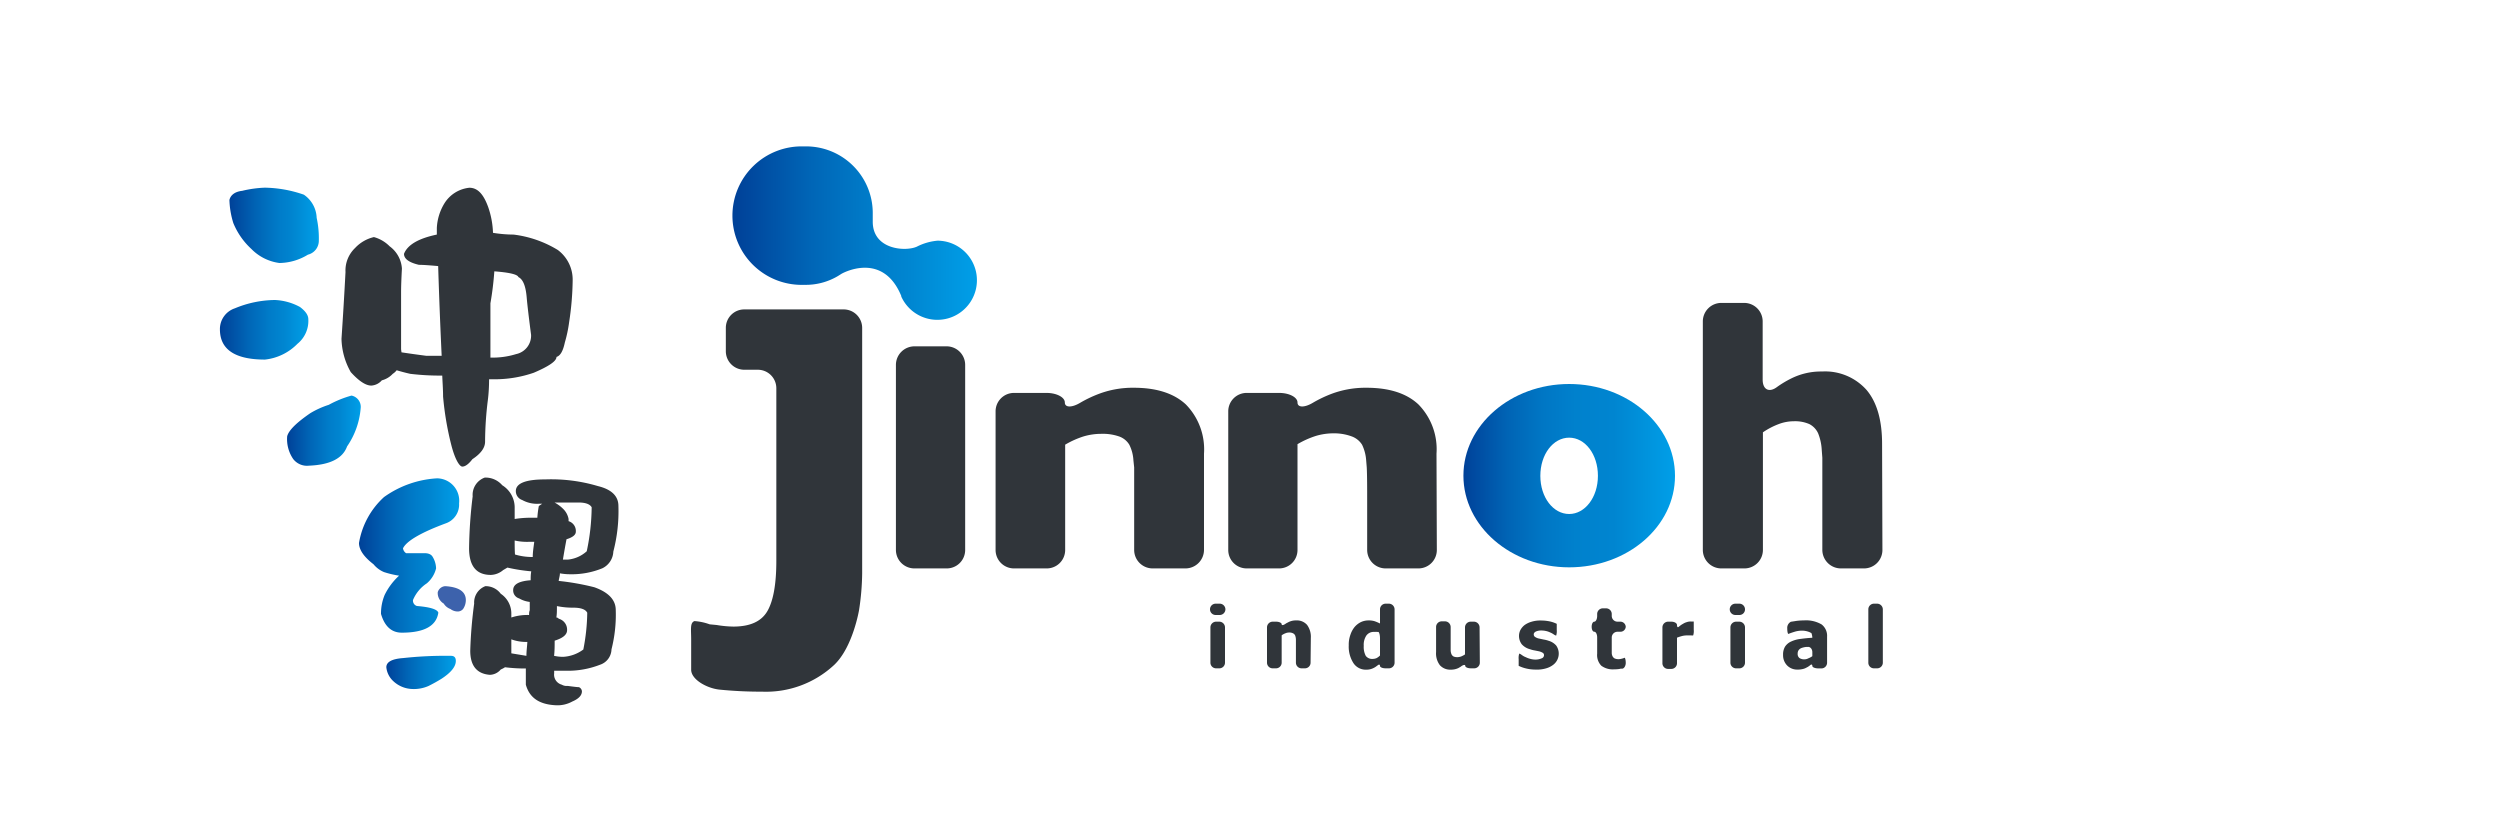 <svg xmlns="http://www.w3.org/2000/svg" xmlns:xlink="http://www.w3.org/1999/xlink" viewBox="0 0 300 100"><defs><linearGradient id="linear-gradient" x1="88.16" y1="27.98" x2="117.27" y2="27.98" gradientUnits="userSpaceOnUse"><stop offset="0.01" stop-color="#004299"/><stop offset="0.31" stop-color="#0065b6"/><stop offset="0.56" stop-color="#007cc9"/><stop offset="0.71" stop-color="#0085d0"/><stop offset="1" stop-color="#009fe8"/></linearGradient><linearGradient id="linear-gradient-2" x1="478.1" y1="350.09" x2="503.46" y2="350.09" gradientTransform="translate(-302.48 -292.99)" gradientUnits="userSpaceOnUse"><stop offset="0.01" stop-color="#004299"/><stop offset="0.05" stop-color="#004aa0"/><stop offset="0.21" stop-color="#0064b5"/><stop offset="0.37" stop-color="#0076c4"/><stop offset="0.53" stop-color="#0081cd"/><stop offset="0.71" stop-color="#0085d0"/><stop offset="1" stop-color="#009fe8"/></linearGradient><linearGradient id="linear-gradient-3" x1="43.08" y1="66.67" x2="55.13" y2="66.67" xlink:href="#linear-gradient"/><linearGradient id="linear-gradient-4" x1="46.37" y1="80.68" x2="54.7" y2="80.68" xlink:href="#linear-gradient"/><linearGradient id="linear-gradient-5" x1="26.44" y1="39.55" x2="37.05" y2="39.55" xlink:href="#linear-gradient"/><linearGradient id="linear-gradient-6" x1="27.53" y1="27.04" x2="38.25" y2="27.04" xlink:href="#linear-gradient"/><linearGradient id="linear-gradient-7" x1="34.46" y1="51.67" x2="43.28" y2="51.67" xlink:href="#linear-gradient"/></defs><g id="レイヤー_1" data-name="レイヤー 1"><path d="M61.76,62.28a12,12,0,0,1,2.14-.15h.58a12,12,0,0,1,.18-1.41l.4-.27h-.4a3.69,3.69,0,0,1-2-.45,1.12,1.12,0,0,1-.76-1.07c0-.93,1.17-1.4,3.51-1.4a19.67,19.67,0,0,1,6.34.8c1.64.4,2.46,1.2,2.46,2.39a19.16,19.16,0,0,1-.61,5.47,2.33,2.33,0,0,1-1.31,2,9.68,9.68,0,0,1-3.87.72,6.78,6.78,0,0,1-1.23-.11c0,.28-.1.58-.15.91a30.17,30.17,0,0,1,4.28.76c1.71.61,2.57,1.52,2.57,2.74a16.87,16.87,0,0,1-.51,4.71A2,2,0,0,1,72,79.77a10.64,10.64,0,0,1-4.09.72H66.5v.3a1.25,1.25,0,0,0,.91,1.37,1.2,1.2,0,0,0,.72.15c.73.1,1.17.15,1.34.15a.58.58,0,0,1,.36.5c0,.48-.38.89-1.15,1.22a3.68,3.68,0,0,1-2,.45c-2-.1-3.15-.92-3.58-2.47,0-.58,0-1.23,0-1.94a19.42,19.42,0,0,1-2.5-.15,3.05,3.05,0,0,1-.51.27,1.78,1.78,0,0,1-1.3.64c-1.57-.12-2.36-1.09-2.36-2.89a54.18,54.18,0,0,1,.47-5.66,2.09,2.09,0,0,1,1.34-2.09,2.25,2.25,0,0,1,1.85.91,2.85,2.85,0,0,1,1.27,2.43v.42a6.18,6.18,0,0,1,2.13-.3c0-.18,0-.37.08-.57v-1a3.26,3.26,0,0,1-1.27-.42,1,1,0,0,1-.72-1c0-.69.7-1.08,2.1-1.18,0-.33,0-.68.07-1.07a21,21,0,0,1-2.86-.45l-.51.3a2.39,2.39,0,0,1-1.48.58c-1.74,0-2.61-1.07-2.61-3.2a55.93,55.93,0,0,1,.43-6.23,2.2,2.2,0,0,1,1.45-2.25,2.65,2.65,0,0,1,2.1.92A3.14,3.14,0,0,1,61.76,61Zm-.4,16.12,1.81.3c0-.61.09-1.16.11-1.67a5.08,5.08,0,0,1-1.92-.31Zm.44-11.86a7.21,7.21,0,0,0,2.13.3c0-.63.11-1.24.18-1.82h-.72a6.52,6.52,0,0,1-1.63-.16C61.76,65.65,61.77,66.21,61.8,66.54Zm5.75.61h.62a3.94,3.94,0,0,0,2.24-1A26.5,26.5,0,0,0,71,60.87q-.33-.57-1.59-.57H66.54a4.22,4.22,0,0,1,1,.73,2.28,2.28,0,0,1,.69,1.25v.26a1.23,1.23,0,0,1,.87,1.26c0,.38-.37.68-1.12.91C67.87,65.3,67.72,66.11,67.55,67.15Zm-.72,5.58c0,.54,0,1-.07,1.37a.35.35,0,0,1,.29.15,1.35,1.35,0,0,1,1,1.37c0,.54-.5.95-1.49,1.26,0,.61,0,1.21-.07,1.82a5,5,0,0,0,1.09.12A4.46,4.46,0,0,0,70,77.94a24.22,24.22,0,0,0,.47-4.41c-.2-.4-.75-.61-1.67-.61A9.47,9.47,0,0,1,66.83,72.73Z" style="fill:#30353a"/><path d="M48.18,42.28q1.37.21,3,.42H53q-.26-5.51-.42-10.77c-1.08-.1-1.86-.15-2.31-.15-1.19-.28-1.79-.72-1.79-1.32.42-1.08,1.74-1.85,3.94-2.31v-.79a6.23,6.23,0,0,1,.9-2.94,4,4,0,0,1,3-1.89c1,0,1.7.77,2.26,2.31a10.43,10.43,0,0,1,.58,3.1,15.74,15.74,0,0,0,2.47.21A13.26,13.26,0,0,1,66.94,30a4.43,4.43,0,0,1,1.78,3.63,35.15,35.15,0,0,1-.42,5,16,16,0,0,1-.52,2.47c-.21,1-.53,1.59-1,1.73,0,.53-1,1.16-2.73,1.9a14.37,14.37,0,0,1-4.36.78h-1q0,1.32-.15,2.52A41.2,41.2,0,0,0,58.21,53c0,.73-.5,1.43-1.52,2.1-.45.59-.86.89-1.21.89s-.91-.91-1.36-2.73a36.22,36.22,0,0,1-.95-5.67c0-.88-.07-1.72-.1-2.52a29.69,29.69,0,0,1-3.84-.21c-.63-.14-1.17-.29-1.63-.43a1.82,1.82,0,0,1-.47.43,2.71,2.71,0,0,1-1.31.78,1.82,1.82,0,0,1-1.26.63c-.67,0-1.49-.54-2.47-1.62a8.43,8.43,0,0,1-1.11-4q.27-4,.48-8a3.73,3.73,0,0,1,1.15-2.89,4.47,4.47,0,0,1,2.26-1.31,4.21,4.21,0,0,1,1.89,1.11,3.59,3.59,0,0,1,1.47,2.67c-.07,1.3-.1,2.21-.1,2.74v3c0,1.54,0,2.85,0,3.94Zm11.14-9.72a37.93,37.93,0,0,1-.47,3.84v6.51a9.52,9.52,0,0,0,3.09-.42,2.26,2.26,0,0,0,1.79-2.31c-.28-2.13-.45-3.61-.52-4.41-.11-1.4-.43-2.24-1-2.52Q62.05,32.77,59.32,32.56Z" style="fill:#30353a"/><path d="M103.46,68.8a30.71,30.71,0,0,1-.37,4.39s-.75,4.5-3,6.61A12,12,0,0,1,91.46,83a50.24,50.24,0,0,1-5.16-.25c-1.54-.18-3.36-1.23-3.36-2.38V76.75c0-1.22-.16-2,.39-2.22a6.68,6.68,0,0,1,1.83.39L86,75a13.16,13.16,0,0,0,2,.19c2,0,3.35-.61,4.07-1.83s1.09-3.24,1.09-6.05V46.58a2.22,2.22,0,0,0-2.22-2.21H89.31a2.22,2.22,0,0,1-2.21-2.22V39.34a2.21,2.21,0,0,1,2.21-2.21h11.93a2.22,2.22,0,0,1,2.22,2.21Z" style="fill:#30353a"/><path d="M115.82,66a2.21,2.21,0,0,1-2.21,2.21h-3.89A2.22,2.22,0,0,1,107.51,66V43.78a2.23,2.23,0,0,1,2.21-2.22h3.89a2.23,2.23,0,0,1,2.21,2.22Z" style="fill:#30353a"/><path d="M144.48,66a2.23,2.23,0,0,1-2.22,2.21h-3.95A2.22,2.22,0,0,1,136.1,66V60c0-1.21,0-3,0-3.91l-.09-.85a4.74,4.74,0,0,0-.49-1.87,2.33,2.33,0,0,0-1.24-1,6,6,0,0,0-2.15-.31,7.51,7.51,0,0,0-2.07.3,10.7,10.7,0,0,0-2.24,1V66a2.21,2.21,0,0,1-2.21,2.21h-3.89A2.21,2.21,0,0,1,119.47,66V49.36a2.21,2.21,0,0,1,2.21-2.21h3.89c1.22,0,2.21.52,2.21,1.15s.86.64,1.9,0a14.87,14.87,0,0,1,2.09-1,11.52,11.52,0,0,1,4.28-.77q4.09,0,6.25,2a7.71,7.71,0,0,1,2.18,5.91Z" style="fill:#30353a"/><path d="M172.42,66a2.21,2.21,0,0,1-2.21,2.21h-3.93A2.22,2.22,0,0,1,164.06,66V60c0-1.21,0-3-.05-3.91l-.07-.85a5.11,5.11,0,0,0-.49-1.87,2.45,2.45,0,0,0-1.24-1A6.12,6.12,0,0,0,160,52a7.44,7.44,0,0,0-2.06.3,10.7,10.7,0,0,0-2.24,1V66a2.21,2.21,0,0,1-2.21,2.21h-3.9a2.21,2.21,0,0,1-2.2-2.21V49.36a2.21,2.21,0,0,1,2.2-2.21h3.9c1.22,0,2.21.52,2.21,1.15s.86.64,1.9,0a15,15,0,0,1,2.08-1,11.61,11.61,0,0,1,4.29-.77q4.1,0,6.24,2a7.67,7.67,0,0,1,2.17,5.91Z" style="fill:#30353a"/><path d="M225.89,66a2.21,2.21,0,0,1-2.21,2.21H220.9A2.23,2.23,0,0,1,218.68,66v-7c0-1.22,0-3,0-4.07l-.07-.92a6.22,6.22,0,0,0-.43-2,2.32,2.32,0,0,0-1.06-1.12,4.28,4.28,0,0,0-1.87-.34,5.13,5.13,0,0,0-1.78.33,8.74,8.74,0,0,0-1.92,1V66a2.22,2.22,0,0,1-2.22,2.21h-2.74A2.22,2.22,0,0,1,204.34,66V38.55a2.22,2.22,0,0,1,2.22-2.2h2.74a2.22,2.22,0,0,1,2.22,2.2v7c0,1.22.79,1.61,1.75.87a12.29,12.29,0,0,1,1.67-1,8,8,0,0,1,3.71-.84A6.65,6.65,0,0,1,224,46.81c1.24,1.48,1.85,3.64,1.85,6.45Z" style="fill:#30353a"/><path d="M147.05,73.12a.69.69,0,0,1-.7.68h-.47a.68.68,0,1,1,0-1.36h.47A.69.69,0,0,1,147.05,73.12Zm-.05,6.4a.68.68,0,0,1-.69.68h-.38a.68.68,0,0,1-.68-.68V75.29a.69.69,0,0,1,.68-.69h.38a.69.69,0,0,1,.69.69Z" style="fill:#30353a"/><path d="M157.27,79.52a.68.68,0,0,1-.69.68h-.38a.68.68,0,0,1-.69-.68V78.11c0-.37,0-.89,0-1.13l0-.22a1.53,1.53,0,0,0-.09-.5.55.55,0,0,0-.27-.27,1,1,0,0,0-.45-.09,1.15,1.15,0,0,0-.44.09,1.76,1.76,0,0,0-.46.25v3.28a.68.68,0,0,1-.69.68h-.38a.68.68,0,0,1-.69-.68V75.29a.69.69,0,0,1,.69-.69h.38c.38,0,.69.14.69.31s.24.12.54-.11l.29-.15a1.92,1.92,0,0,1,.9-.2,1.62,1.62,0,0,1,1.32.54,2.41,2.41,0,0,1,.45,1.57Z" style="fill:#30353a"/><path d="M167.35,79.52a.68.68,0,0,1-.68.68h-.39c-.38,0-.68-.13-.68-.29s-.11-.2-.24-.1l-.15.11a1.93,1.93,0,0,1-.38.24,1.87,1.87,0,0,1-.9.2,1.76,1.76,0,0,1-1.52-.79,3.66,3.66,0,0,1-.56-2.13,3.49,3.49,0,0,1,.2-1.27,2.94,2.94,0,0,1,.51-.94,2.4,2.4,0,0,1,.75-.58,2.16,2.16,0,0,1,.91-.2,2.39,2.39,0,0,1,.72.09,5.36,5.36,0,0,1,.66.28v-1.7a.68.68,0,0,1,.68-.68h.39a.69.69,0,0,1,.68.68Zm-1.75-.86V76.6c0-.39-.09-.73-.2-.77l-.14,0a1.65,1.65,0,0,0-.36,0,1.07,1.07,0,0,0-.94.44,2,2,0,0,0-.31,1.23,2.3,2.3,0,0,0,.24,1.2.94.94,0,0,0,.82.37,1.25,1.25,0,0,0,.46-.09A1.56,1.56,0,0,0,165.6,78.66Z" style="fill:#30353a"/><path d="M177.58,79.52a.68.68,0,0,1-.69.68h-.37c-.38,0-.69-.13-.69-.3s-.25-.13-.54.1l-.29.17a2.08,2.08,0,0,1-.91.19,1.67,1.67,0,0,1-1.3-.53,2.33,2.33,0,0,1-.46-1.58v-3a.68.68,0,0,1,.67-.69h.4a.69.69,0,0,1,.68.69v1.4c0,.38,0,.92,0,1.21l0,.18a1.26,1.26,0,0,0,.1.47.59.59,0,0,0,.25.27,1.14,1.14,0,0,0,.47.08,1.59,1.59,0,0,0,.43-.08,2.64,2.64,0,0,0,.47-.25V75.29a.69.69,0,0,1,.69-.69h.37a.69.69,0,0,1,.69.69Z" style="fill:#30353a"/><path d="M184.31,80.35a4.85,4.85,0,0,1-1.16-.13,4.13,4.13,0,0,1-.91-.32v-.79a1.71,1.71,0,0,1,.07-.68.74.74,0,0,1,.25.13l.1.07a2,2,0,0,0,.45.24,2.52,2.52,0,0,0,.55.2,2.3,2.3,0,0,0,.66.08A1.84,1.84,0,0,0,185,79a.4.4,0,0,0,.28-.36.32.32,0,0,0-.13-.29,1.57,1.57,0,0,0-.5-.2l-.5-.1a3,3,0,0,1-.54-.14,2,2,0,0,1-1-.6,1.67,1.67,0,0,1-.33-1,1.58,1.58,0,0,1,.17-.71,1.9,1.9,0,0,1,.51-.6,2.72,2.72,0,0,1,.82-.39,3.55,3.55,0,0,1,1.11-.15,5.22,5.22,0,0,1,1.09.11,3.64,3.64,0,0,1,.83.29v.73a1.71,1.71,0,0,1-.07.68.78.78,0,0,1-.23-.1l-.12-.08a2,2,0,0,0-.38-.2,2.09,2.09,0,0,0-.5-.17,2.44,2.44,0,0,0-.55-.06,1.57,1.57,0,0,0-.65.12c-.17.09-.26.2-.26.34a.36.36,0,0,0,.14.3,1.34,1.34,0,0,0,.56.22l.52.11a3.16,3.16,0,0,1,.55.14,1.91,1.91,0,0,1,.92.57,1.68,1.68,0,0,1,.12,1.75,1.65,1.65,0,0,1-.52.6,2.51,2.51,0,0,1-.84.4A3.7,3.7,0,0,1,184.31,80.35Z" style="fill:#30353a"/><path d="M193.7,80.32a2.3,2.3,0,0,1-1.55-.44,1.84,1.84,0,0,1-.49-1.44V76.5c0-.38-.15-.69-.34-.69s-.32-.26-.32-.6.14-.61.32-.61.34-.31.34-.69v-.23a.68.68,0,0,1,.69-.68h.37a.68.68,0,0,1,.69.68v.23a.69.69,0,0,0,.68.69h.31a.65.65,0,0,1,.69.61.64.64,0,0,1-.69.6h-.31a.69.69,0,0,0-.68.69v1.83a.93.93,0,0,0,.08.39.66.66,0,0,0,.24.28,1.11,1.11,0,0,0,.53.1,1.48,1.48,0,0,0,.36-.06,1.26,1.26,0,0,0,.32-.11h0c.08,0,.15.28.15.62s-.18.65-.4.69l-.2,0C194.27,80.3,194,80.32,193.7,80.32Z" style="fill:#30353a"/><path d="M203.25,75.57a1.67,1.67,0,0,1-.07.68.73.73,0,0,1-.22,0h-.14l-.42,0a2.38,2.38,0,0,0-.58.08,5.62,5.62,0,0,0-.58.19v3.07a.68.68,0,0,1-.68.68h-.39a.68.68,0,0,1-.68-.68V75.29a.69.69,0,0,1,.68-.69h.39c.37,0,.68.18.68.4s.08.32.19.23l.14-.11a2.39,2.39,0,0,1,.39-.26,1.63,1.63,0,0,1,.44-.2,1.4,1.4,0,0,1,.47-.08h.19l.19,0Z" style="fill:#30353a"/><path d="M209.4,73.12a.67.67,0,0,1-.68.68h-.47a.68.68,0,0,1,0-1.36h.47A.68.68,0,0,1,209.4,73.12Zm0,6.4a.68.68,0,0,1-.69.68h-.37a.68.68,0,0,1-.69-.68V75.29a.69.69,0,0,1,.69-.69h.37a.69.69,0,0,1,.69.69Z" style="fill:#30353a"/><path d="M217.48,79.91c0-.17-.11-.21-.23-.11l-.1.08a1.89,1.89,0,0,1-.39.24,1.5,1.5,0,0,1-.46.17,2.43,2.43,0,0,1-.62.06,1.67,1.67,0,0,1-1.23-.5,1.74,1.74,0,0,1-.48-1.26,1.82,1.82,0,0,1,.24-1,1.68,1.68,0,0,1,.71-.6,3.64,3.64,0,0,1,1.14-.32c.44-.06.91-.11,1.42-.14h0s0-.27-.11-.56l-.22-.11a2.37,2.37,0,0,0-1-.18,3.08,3.08,0,0,0-.73.11c-.26.08-.54.17-.81.28h0c-.08,0-.14-.29-.14-.67a.82.82,0,0,1,.44-.79l.4-.06a6.46,6.46,0,0,1,1.15-.1,3.7,3.7,0,0,1,2.13.48,1.72,1.72,0,0,1,.66,1.47v3.13a.68.68,0,0,1-.68.68h-.38C217.78,80.2,217.48,80.07,217.48,79.91Zm0-1.17v-.48c0-.38-.25-.66-.54-.63l-.19,0a2.62,2.62,0,0,0-.54.12.8.8,0,0,0-.36.25.71.71,0,0,0-.13.43.62.62,0,0,0,.22.54,1.06,1.06,0,0,0,.63.15A1,1,0,0,0,217,79,2,2,0,0,0,217.48,78.74Z" style="fill:#30353a"/><path d="M225.94,79.52a.68.68,0,0,1-.69.68h-.37a.67.67,0,0,1-.68-.68v-6.4a.68.68,0,0,1,.68-.68h.37a.69.69,0,0,1,.69.68Z" style="fill:#30353a"/><path d="M112.52,28.88a6.76,6.76,0,0,0-2.5.72c-1.35.61-5.23.37-5.29-2.92,0-.26,0-.89,0-1.17a8,8,0,0,0-8.24-7.94,8.31,8.31,0,1,0,0,16.61,7.57,7.57,0,0,0,4.07-1.06l.43-.27s4.9-2.81,7.16,2.66l0,.07a4.75,4.75,0,1,0,4.34-6.7Z" style="fill:url(#linear-gradient)"/><path d="M188.3,46.08c-7,0-12.69,4.94-12.69,11s5.69,11,12.69,11S201,63.19,201,57.1,195.31,46.08,188.3,46.08Zm0,15.6c-1.92,0-3.46-2-3.46-4.58s1.54-4.58,3.46-4.58,3.45,2,3.45,4.58S190.2,61.68,188.3,61.68Z" style="fill:url(#linear-gradient-2)"/><path d="M48.73,66.38h2.2c.51,0,.84.16,1,.46a2.8,2.8,0,0,1,.4,1.37A3.43,3.43,0,0,1,51.22,70a4.46,4.46,0,0,0-1.66,2,.67.67,0,0,0,.47.72c1.59.13,2.45.4,2.57.8q-.36,2.4-4.38,2.4c-1.23,0-2.06-.75-2.5-2.25a5.83,5.83,0,0,1,.44-2.28,7.76,7.76,0,0,1,1.73-2.31,11.48,11.48,0,0,1-1.81-.43,3.26,3.26,0,0,1-1.26-.94q-1.74-1.34-1.74-2.55a9.58,9.58,0,0,1,3-5.51,12.11,12.11,0,0,1,6.37-2.25,2.69,2.69,0,0,1,2.64,3,2.38,2.38,0,0,1-1.59,2.4c-3,1.11-4.73,2.13-5.14,3A.83.83,0,0,0,48.73,66.38Z" style="fill:url(#linear-gradient-3)"/><path d="M54.12,78.7c.39,0,.58.2.58.61,0,.68-.57,1.39-1.7,2.13q-.72.45-1.56.87a4.36,4.36,0,0,1-2.24.35,3.46,3.46,0,0,1-2-.92,2.61,2.61,0,0,1-.84-1.67c0-.63.66-1,2-1.1A46.43,46.43,0,0,1,54.12,78.7Z" style="fill:url(#linear-gradient-4)"/><path d="M53.43,70.34c1.64.1,2.47.66,2.47,1.67a1.9,1.9,0,0,1-.33,1.07.85.85,0,0,1-.62.3,1.46,1.46,0,0,1-.9-.3,1.56,1.56,0,0,1-.8-.65,1.47,1.47,0,0,1-.72-1.37A1,1,0,0,1,53.43,70.34Z" style="fill:#3d62ac"/><path d="M33,36a6.9,6.9,0,0,1,3,.84c.7.53,1,1,1,1.48a3.54,3.54,0,0,1-1.31,2.94,6.41,6.41,0,0,1-3.89,1.89c-3.6,0-5.41-1.21-5.41-3.63A2.62,2.62,0,0,1,28.18,37,12.82,12.82,0,0,1,33,36Z" style="fill:url(#linear-gradient-5)"/><path d="M31.79,22.52a14.86,14.86,0,0,1,4.67.84A3.51,3.51,0,0,1,38,26.14a11.53,11.53,0,0,1,.26,2.73,1.72,1.72,0,0,1-1.31,1.69,6.69,6.69,0,0,1-3.42,1,5.76,5.76,0,0,1-3.36-1.68A8.71,8.71,0,0,1,28,26.77,10.33,10.33,0,0,1,27.53,24c.14-.59.65-1,1.53-1.1A13.53,13.53,0,0,1,31.79,22.52Z" style="fill:url(#linear-gradient-6)"/><path d="M42.18,47.47A1.38,1.38,0,0,1,43.28,49a9.43,9.43,0,0,1-1.63,4.57q-.78,2.16-4.57,2.31a2.09,2.09,0,0,1-1.89-.79,4.22,4.22,0,0,1-.73-2.73c.17-.7,1.1-1.63,2.78-2.78a10.51,10.51,0,0,1,2.21-1A12.82,12.82,0,0,1,42.18,47.47Z" style="fill:url(#linear-gradient-7)"/></g></svg>